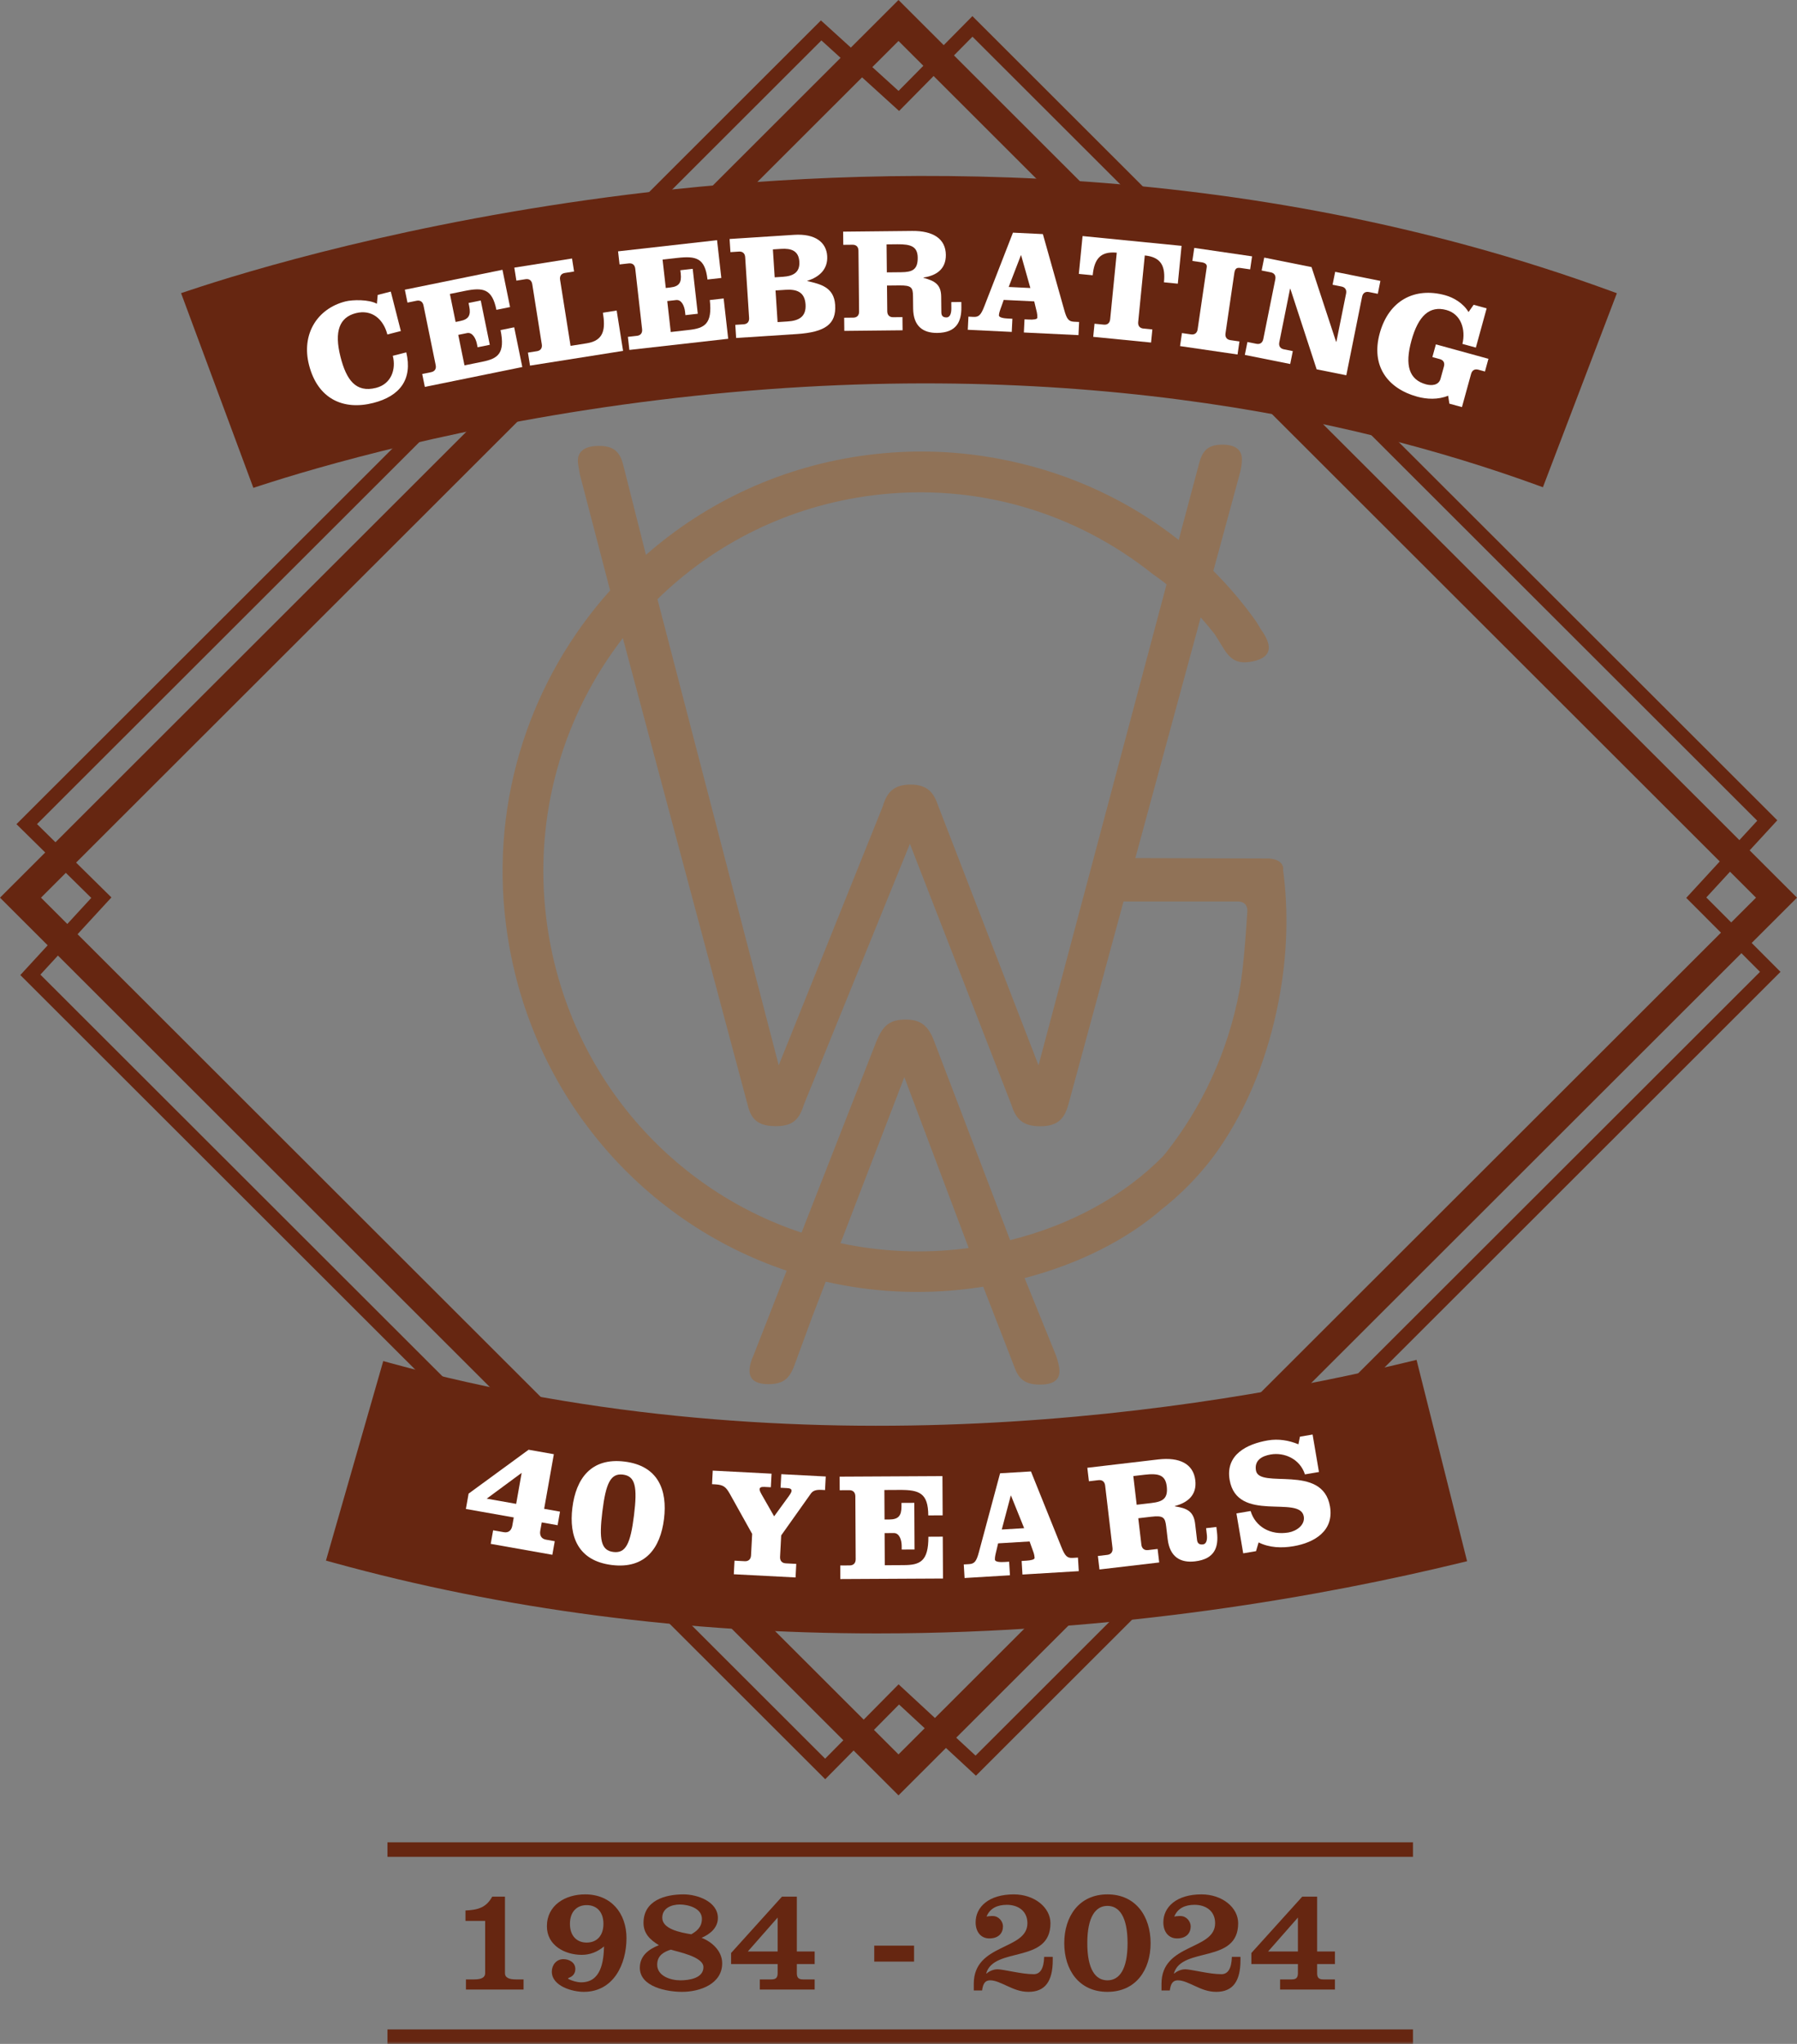 <svg width="350" height="398" viewBox="0 0 350 398" fill="none" xmlns="http://www.w3.org/2000/svg">
<rect x="0" y="0" width="350" height="398" fill="#808080" stroke="none"/>
<g clip-path="url(#clip0_153_2)">
<path d="M175 -0.001L165.72 9.269L159.891 3.976L3.206 160.483L8.807 166.004L0 174.801L9.286 184.076L3.957 189.869L159.722 345.457L160.726 346.461L166.254 340.867L175 349.603L184.243 340.371L190.08 345.775L346.785 189.248L341.172 183.619L350 174.801L340.777 165.588L346.164 159.734L190.399 4.145L189.394 3.141L183.807 8.795L175 -0.001ZM185.803 10.79L189.407 7.143L342.255 159.816L338.779 163.593L185.803 10.79ZM7.212 160.47L159.985 7.871L163.722 11.264L10.803 164.01L7.212 160.47ZM169.903 13.067L175 7.975L179.841 12.81L175.007 17.701L169.903 13.067ZM181.837 14.804L334.955 167.748L328.429 174.84L335.19 181.618L182.097 334.539L175.016 327.984L168.224 334.858L15.108 181.916L21.7 174.753L14.821 167.972L167.905 15.063L175.114 21.608L181.837 14.804ZM332.336 174.761L336.953 169.744L342.015 174.801L337.187 179.624L332.336 174.761ZM7.984 174.801L12.825 169.966L17.777 174.848L13.11 179.921L7.984 174.801ZM186.241 338.375L339.175 185.613L342.797 189.244L190.006 341.861L186.241 338.375ZM7.867 189.786L11.284 186.072L164.257 338.872L160.713 342.459L7.867 189.786ZM170.221 336.853L175.104 331.91L180.099 336.534L175 341.627L170.221 336.853Z" fill="#662611"/>
<mask id="mask0_153_2" style="mask-type:luminance" maskUnits="userSpaceOnUse" x="0" y="-1" width="350" height="399">
<path d="M0 -0.001H350V398H0V-0.001Z" fill="white"/>
</mask>
<g mask="url(#mask0_153_2)">
<path d="M313.573 56.608C241.779 30.371 169.934 31.95 122.308 37.893C79.525 43.233 48.152 52.771 36.651 56.623L35.269 57.086L49.348 95L50.637 94.579C61.234 91.118 90.021 82.561 128.348 77.878C205.801 68.397 264.011 81.632 299.206 94.404L300.512 94.878L314.916 57.098L313.573 56.608Z" fill="#662611"/>
</g>
<mask id="mask1_153_2" style="mask-type:luminance" maskUnits="userSpaceOnUse" x="0" y="-1" width="350" height="399">
<path d="M0 -0.001H350V398H0V-0.001Z" fill="white"/>
</mask>
<g mask="url(#mask1_153_2)">
<path d="M275.9 264.801L274.538 265.131C234.898 274.731 156.391 287.533 75.992 265.405L74.645 265.034L63.487 303.887L64.861 304.267C98.02 313.426 133.671 318.07 170.825 318.07C217.936 318.07 258.57 310.606 284.361 304.344L285.742 304.008L275.9 264.801Z" fill="#662611"/>
</g>
<mask id="mask2_153_2" style="mask-type:luminance" maskUnits="userSpaceOnUse" x="0" y="-1" width="350" height="399">
<path d="M0 -0.001H350V398H0V-0.001Z" fill="white"/>
</mask>
<g mask="url(#mask2_153_2)">
<path d="M73.568 57.428L76.113 56.78L78.073 64.462L75.444 65.132C74.701 62.223 72.491 60.169 69.296 60.983C66.157 61.782 65.038 64.474 66.321 69.501C67.46 73.963 69.29 76.534 73.248 75.526C76.218 74.77 77.174 71.91 76.504 69.283L79.133 68.614C80.375 73.832 77.935 77.13 72.704 78.463C66.851 79.953 61.872 77.671 60.185 71.063C58.657 65.076 61.783 60.099 67.268 58.701C68.682 58.342 71.859 58.285 73.406 59.154L73.568 57.428Z" fill="white"/>
</g>
<mask id="mask3_153_2" style="mask-type:luminance" maskUnits="userSpaceOnUse" x="0" y="-1" width="350" height="399">
<path d="M0 -0.001H350V398H0V-0.001Z" fill="white"/>
</mask>
<g mask="url(#mask3_153_2)">
<path d="M82.485 59.478C82.339 58.764 81.852 58.417 81.137 58.563L79.364 58.924L78.851 56.411L97.864 52.538L99.344 59.792L96.685 60.334C95.845 56.221 94.117 55.919 90.457 56.664L87.626 57.241L88.74 62.696L89.626 62.515C91.284 62.177 91.751 61.398 91.389 59.628L91.261 58.999L93.634 58.516L95.395 67.141L93.022 67.623L92.882 66.939C92.666 65.882 91.997 64.649 90.968 64.859L89.253 65.208L90.466 71.148L93.954 70.438C96.956 69.826 98.429 68.873 97.49 64.275L100.148 63.733L101.729 71.472L82.745 75.339L82.232 72.825L83.975 72.47C84.69 72.325 85.003 71.815 84.858 71.101L82.485 59.478Z" fill="white"/>
</g>
<mask id="mask4_153_2" style="mask-type:luminance" maskUnits="userSpaceOnUse" x="0" y="-1" width="350" height="399">
<path d="M0 -0.001H350V398H0V-0.001Z" fill="white"/>
</mask>
<g mask="url(#mask4_153_2)">
<path d="M103.229 71.196L102.826 68.663L104.584 68.385C105.305 68.27 105.64 67.776 105.526 67.056L103.667 55.339C103.553 54.619 103.082 54.251 102.361 54.366L100.574 54.648L100.172 52.115L111.412 50.336L111.813 52.87L110.027 53.152C109.306 53.266 108.972 53.762 109.086 54.482L111.127 67.35L114.268 66.852C117.726 66.305 117.922 64.002 117.429 60.893L120.109 60.468L121.356 68.327L103.229 71.196Z" fill="white"/>
</g>
<mask id="mask5_153_2" style="mask-type:luminance" maskUnits="userSpaceOnUse" x="0" y="-1" width="350" height="399">
<path d="M0 -0.001H350V398H0V-0.001Z" fill="white"/>
</mask>
<g mask="url(#mask5_153_2)">
<path d="M123.728 52.321C123.647 51.596 123.191 51.208 122.467 51.29L120.669 51.493L120.38 48.944L139.66 46.77L140.492 54.126L137.796 54.429C137.324 50.259 135.629 49.805 131.918 50.224L129.048 50.547L129.673 56.079L130.571 55.977C132.253 55.788 132.787 55.053 132.584 53.258L132.511 52.62L134.918 52.349L135.907 61.095L133.5 61.366L133.422 60.672C133.301 59.599 132.744 58.313 131.701 58.431L129.961 58.627L130.642 64.651L134.179 64.252C137.223 63.908 138.775 63.088 138.248 58.425L140.944 58.121L141.831 65.969L122.581 68.141L122.292 65.593L124.061 65.393C124.785 65.311 125.143 64.831 125.061 64.108L123.728 52.321Z" fill="white"/>
</g>
<mask id="mask6_153_2" style="mask-type:luminance" maskUnits="userSpaceOnUse" x="0" y="-1" width="350" height="399">
<path d="M0 -0.001H350V398H0V-0.001Z" fill="white"/>
</mask>
<g mask="url(#mask6_153_2)">
<path d="M151.449 62.723L153.399 62.597C155.466 62.463 157.058 61.777 156.897 59.277C156.735 56.776 155.067 56.3 153.001 56.433L151.05 56.56L151.449 62.723ZM150.884 54.001L152.485 53.898C154.465 53.77 155.822 53.069 155.686 50.947C155.548 48.824 154.113 48.333 152.134 48.461L150.534 48.564L150.884 54.001ZM145.136 50.08C145.089 49.354 144.654 48.943 143.926 48.99L142.267 49.098L142.101 46.539L154.646 45.73C158.838 45.459 160.94 47.22 161.108 49.838C161.276 52.425 159.564 53.967 157.241 54.671L157.245 54.729C159.769 55.325 162.435 55.883 162.661 59.372C162.902 63.093 160.783 64.689 155.137 65.054L143.377 65.813L143.212 63.255L144.842 63.15C145.57 63.102 145.949 62.641 145.902 61.914L145.136 50.08Z" fill="white"/>
</g>
<mask id="mask7_153_2" style="mask-type:luminance" maskUnits="userSpaceOnUse" x="0" y="-1" width="350" height="399">
<path d="M6.10352e-05 -0.001H350V398H6.10352e-05V-0.001Z" fill="white"/>
</mask>
<g mask="url(#mask7_153_2)">
<path d="M172.731 53.038L175.532 53.009C177.691 52.987 178.766 52.51 178.742 50.178C178.72 48.021 177.46 47.539 174.775 47.566L172.675 47.588L172.731 53.038ZM167.201 48.81C167.194 48.081 166.78 47.649 166.051 47.656L164.242 47.675L164.215 45.11L177.667 44.971C181.751 44.929 184.19 46.507 184.222 49.626C184.251 52.394 182.397 53.667 179.861 54.043L179.862 54.102C182.057 54.691 183.29 55.378 183.314 57.768L183.346 60.828C183.352 61.382 183.56 61.817 184.349 61.809C185.107 61.801 185.302 60.895 185.293 59.991L185.281 58.825L187.235 58.805L187.246 59.797C187.275 62.624 186.305 64.79 182.541 64.83C179.769 64.858 177.887 63.508 177.852 60.098L177.827 57.707C177.809 55.959 177.513 55.554 175.15 55.579L172.757 55.603L172.81 60.616C172.817 61.344 173.23 61.778 173.959 61.77L175.768 61.751L175.794 64.316L164.445 64.433L164.418 61.869L166.197 61.85C166.927 61.843 167.331 61.401 167.323 60.672L167.201 48.81Z" fill="white"/>
</g>
<mask id="mask8_153_2" style="mask-type:luminance" maskUnits="userSpaceOnUse" x="0" y="-1" width="350" height="399">
<path d="M0 -0.001H350V398H0V-0.001Z" fill="white"/>
</mask>
<g mask="url(#mask8_153_2)">
<path d="M196.46 55.881L200.684 56.084L198.889 49.725L198.832 49.723L196.46 55.881ZM203.12 45.584L207.282 60.37C207.779 62.173 208.167 62.6 209.187 62.65L210.177 62.698L210.054 65.258L199.419 64.745L199.543 62.184L200.417 62.227C201.291 62.269 202.025 62.187 202.041 61.867C202.055 61.576 202.041 61.255 201.945 60.812L201.435 58.688L195.491 58.4L195.086 59.548C194.715 60.551 194.577 60.982 194.558 61.389C194.536 61.855 195.552 61.992 196.338 62.029L197.183 62.071L197.059 64.632L188.493 64.218L188.617 61.657L189.607 61.705C190.627 61.754 191.055 61.366 191.723 59.619L197.292 45.303L203.12 45.584Z" fill="white"/>
</g>
<mask id="mask9_153_2" style="mask-type:luminance" maskUnits="userSpaceOnUse" x="0" y="-1" width="350" height="399">
<path d="M0 -0.001H350V398H0V-0.001Z" fill="white"/>
</mask>
<g mask="url(#mask9_153_2)">
<path d="M210.122 53.336L210.851 45.969L230.131 47.874L229.402 55.241L226.701 54.974C226.994 52.016 226.307 50.074 222.968 49.743L221.684 62.708C221.612 63.433 221.975 63.907 222.701 63.98L224.444 64.151L224.191 66.704L212.925 65.591L213.178 63.038L214.978 63.216C215.704 63.288 216.153 62.893 216.226 62.168L217.509 49.204C214.17 48.875 213.115 50.644 212.823 53.602L210.122 53.336Z" fill="white"/>
</g>
<mask id="mask10_153_2" style="mask-type:luminance" maskUnits="userSpaceOnUse" x="0" y="-1" width="350" height="399">
<path d="M0 -0.001H350V398H0V-0.001Z" fill="white"/>
</mask>
<g mask="url(#mask10_153_2)">
<path d="M243.491 52.456L241.702 52.194C240.98 52.089 240.559 52.145 240.407 53.182L238.688 64.917C238.584 65.638 238.924 66.129 239.645 66.234L241.406 66.491L241.035 69.029L229.835 67.393L230.208 64.856L231.968 65.113C232.69 65.218 233.157 64.845 233.262 64.124L235.04 51.986C235.112 51.496 234.746 51.178 234.024 51.072L232.234 50.811L232.606 48.274L243.863 49.918L243.491 52.456Z" fill="white"/>
</g>
<mask id="mask11_153_2" style="mask-type:luminance" maskUnits="userSpaceOnUse" x="0" y="-1" width="350" height="399">
<path d="M0 -0.001H350V398H0V-0.001Z" fill="white"/>
</mask>
<g mask="url(#mask11_153_2)">
<path d="M260.228 66.552L260.285 66.563L262.175 57.163C262.318 56.449 262.004 55.94 261.289 55.796L259.545 55.446L260.05 52.932L268.86 54.699L268.354 57.214L266.639 56.869C265.923 56.726 265.436 57.074 265.293 57.788L262.22 73.074L256.442 71.916L251.321 56.235L251.264 56.223L249.168 66.652C249.025 67.366 249.339 67.875 250.054 68.019L251.798 68.369L251.293 70.883L242.455 69.109L242.96 66.596L244.704 66.946C245.419 67.089 245.906 66.741 246.05 66.027L248.388 54.398C248.531 53.684 248.217 53.175 247.502 53.031L245.728 52.675L246.234 50.161L255.445 52.009L260.228 66.552Z" fill="white"/>
</g>
<mask id="mask12_153_2" style="mask-type:luminance" maskUnits="userSpaceOnUse" x="0" y="-1" width="350" height="399">
<path d="M0 -0.001H350V398H0V-0.001Z" fill="white"/>
</mask>
<g mask="url(#mask12_153_2)">
<path d="M289.222 72.344L287.927 71.988C287.225 71.796 286.714 72.109 286.522 72.811L284.741 79.273L282.294 78.602L282.054 77.054C280.075 77.87 277.869 77.748 276.04 77.245C270.189 75.637 266.995 71.192 268.729 64.899C270.478 58.548 275.49 55.845 281.482 57.492C283.113 57.941 284.991 59.031 286.026 60.766L287.022 59.347L289.554 60.043L287.449 67.686L284.832 66.967C285.514 64.162 284.559 61.149 281.718 60.368C278.454 59.471 276.242 61.462 274.903 66.323C273.564 71.184 274.468 73.942 277.732 74.839C278.801 75.132 280.211 75.066 280.575 73.746L281.233 71.358C281.426 70.655 281.148 70.126 280.445 69.932L278.983 69.53L279.664 67.057L289.903 69.871L289.222 72.344Z" fill="white"/>
</g>
<mask id="mask13_153_2" style="mask-type:luminance" maskUnits="userSpaceOnUse" x="0" y="-1" width="350" height="399">
<path d="M0 -0.001H350V398H0V-0.001Z" fill="white"/>
</mask>
<g mask="url(#mask13_153_2)">
<path d="M150.275 286.963L150.137 289.606L148.904 289.542C148.333 289.512 147.966 289.613 147.947 289.974C147.93 290.304 148.207 290.77 148.345 291.019L150.776 295.271L153.667 291.295C153.83 291.063 154.154 290.627 154.171 290.297C154.19 289.937 153.866 289.799 153.264 289.768L152.031 289.704L152.169 287.061L160.829 287.511L160.691 290.155L160.06 290.122C158.977 290.065 158.365 290.244 157.942 290.825L152.151 298.987L151.933 303.161C151.894 303.911 152.291 304.384 153.043 304.424L155.088 304.529L154.95 307.173L142.922 306.547L143.06 303.904L145.045 304.008C145.797 304.047 146.24 303.618 146.28 302.867L146.498 298.692L142.141 290.876C141.395 289.573 140.936 289.128 139.312 289.043L138.681 289.01L138.819 286.367L150.275 286.963Z" fill="white"/>
</g>
<mask id="mask14_153_2" style="mask-type:luminance" maskUnits="userSpaceOnUse" x="0" y="-1" width="350" height="399">
<path d="M0 -0.001H350V398H0V-0.001Z" fill="white"/>
</mask>
<g mask="url(#mask14_153_2)">
<path d="M166.595 291.377C166.591 290.625 166.168 290.176 165.415 290.179L163.548 290.19L163.534 287.542L183.558 287.437L183.599 295.078L180.799 295.093C180.776 290.761 179.085 290.108 175.231 290.128L172.25 290.144L172.28 295.888L173.214 295.884C174.96 295.875 175.59 295.18 175.579 293.315L175.576 292.653L178.075 292.64L178.123 301.724L175.624 301.737L175.62 301.015C175.614 299.902 175.185 298.52 174.101 298.526L172.294 298.536L172.327 304.792L176.001 304.772C179.163 304.756 180.845 304.086 180.82 299.243L183.621 299.228L183.663 307.38L163.669 307.484L163.655 304.838L165.491 304.828C166.244 304.824 166.664 304.37 166.66 303.619L166.595 291.377Z" fill="white"/>
</g>
<mask id="mask15_153_2" style="mask-type:luminance" maskUnits="userSpaceOnUse" x="0" y="-1" width="350" height="399">
<path d="M6.10352e-05 -0.001H350V398H6.10352e-05V-0.001Z" fill="white"/>
</mask>
<g mask="url(#mask15_153_2)">
<path d="M195.114 297.836L199.472 297.575L196.919 291.25L196.859 291.254L195.114 297.836ZM200.797 286.528L206.72 301.237C207.433 303.031 207.878 303.426 208.931 303.364L209.953 303.302L210.112 305.944L199.141 306.603L198.982 303.961L199.884 303.907C200.785 303.853 201.53 303.688 201.51 303.357C201.491 303.057 201.442 302.729 201.295 302.286L200.533 300.162L194.402 300.531L194.113 301.753C193.846 302.824 193.753 303.282 193.779 303.701C193.807 304.182 194.865 304.209 195.676 304.16L196.548 304.108L196.707 306.75L187.87 307.281L187.711 304.638L188.733 304.578C189.786 304.515 190.181 304.069 190.671 302.201L194.786 286.889L200.797 286.528Z" fill="white"/>
</g>
<mask id="mask16_153_2" style="mask-type:luminance" maskUnits="userSpaceOnUse" x="0" y="-1" width="350" height="399">
<path d="M0 -0.001H350V398H0V-0.001Z" fill="white"/>
</mask>
<g mask="url(#mask16_153_2)">
<path d="M221.391 293.014L224.263 292.677C226.476 292.418 227.526 291.809 227.245 289.419C226.984 287.208 225.639 286.851 222.887 287.175L220.733 287.427L221.391 293.014ZM215.25 289.284C215.162 288.536 214.691 288.137 213.943 288.225L212.088 288.443L211.779 285.814L225.568 284.194C229.756 283.702 232.432 285.053 232.808 288.251C233.142 291.088 231.379 292.598 228.819 293.263L228.826 293.323C231.143 293.686 232.484 294.255 232.773 296.705L233.142 299.843C233.209 300.41 233.471 300.834 234.279 300.739C235.056 300.648 235.157 299.697 235.047 298.771L234.907 297.576L236.911 297.341L237.03 298.356C237.371 301.254 236.615 303.585 232.756 304.038C229.916 304.371 227.836 303.193 227.424 299.697L227.135 297.247C226.924 295.454 226.576 295.071 224.153 295.356L221.7 295.644L222.305 300.783C222.393 301.529 222.865 301.929 223.613 301.841L225.467 301.623L225.777 304.252L214.142 305.619L213.832 302.99L215.656 302.775C216.404 302.688 216.77 302.19 216.683 301.443L215.25 289.284Z" fill="white"/>
</g>
<mask id="mask17_153_2" style="mask-type:luminance" maskUnits="userSpaceOnUse" x="0" y="-1" width="350" height="399">
<path d="M0 -0.001H350V398H0V-0.001Z" fill="white"/>
</mask>
<g mask="url(#mask17_153_2)">
<path d="M256.892 286.637L254.16 287.101C253.186 284.061 250.127 282.78 247.514 283.223C245.791 283.515 244.283 284.35 244.621 286.338C245.256 290.075 257.605 284.899 259.042 293.353C259.848 298.099 256.022 300.396 251.924 301.09C249.638 301.478 247.241 301.396 245.138 300.349L244.634 302.052L242.138 302.474L240.818 294.703L243.579 294.235C244.495 297.284 247.447 299.011 250.951 298.417C252.495 298.155 254.22 296.978 253.932 295.287C253.212 291.045 240.938 296.666 239.491 288.153C238.66 283.259 242.857 281.174 246.956 280.479C248.975 280.137 251.016 280.462 252.89 281.243L253.188 279.759L255.652 279.34L256.892 286.637Z" fill="white"/>
</g>
<mask id="mask18_153_2" style="mask-type:luminance" maskUnits="userSpaceOnUse" x="0" y="-1" width="350" height="399">
<path d="M0 -0.001H350V398H0V-0.001Z" fill="white"/>
</mask>
<g mask="url(#mask18_153_2)">
<path d="M100.533 292.843L101.606 286.801L94.799 291.828L100.533 292.843ZM91.27 290.846L102.958 282.301L107.872 283.172L105.984 293.808L109.072 294.355L108.602 296.999L105.515 296.452L105.23 298.057C105.073 298.938 105.403 299.646 106.348 299.813L108.049 300.115L107.58 302.758L95.577 300.631L96.046 297.989L98.126 298.357C99.07 298.524 99.624 297.973 99.78 297.092L100.065 295.487L90.739 293.835L91.27 290.846Z" fill="white"/>
</g>
<mask id="mask19_153_2" style="mask-type:luminance" maskUnits="userSpaceOnUse" x="0" y="-1" width="350" height="399">
<path d="M0 -0.001H350V398H0V-0.001Z" fill="white"/>
</mask>
<g mask="url(#mask19_153_2)">
<path d="M119.471 302.211C121.884 302.51 122.798 300.594 123.483 295.076C124.168 289.558 123.752 287.446 121.34 287.146C118.927 286.848 118.008 288.795 117.324 294.313C116.639 299.832 117.058 301.912 119.471 302.211ZM129.324 295.799C128.624 301.444 125.696 305.557 119.156 304.748C112.616 303.938 110.781 299.235 111.482 293.591C112.182 287.945 115.115 283.8 121.654 284.61C128.195 285.42 130.025 290.154 129.324 295.799Z" fill="white"/>
</g>
<mask id="mask20_153_2" style="mask-type:luminance" maskUnits="userSpaceOnUse" x="0" y="-1" width="350" height="399">
<path d="M0 -0.001H350V398H0V-0.001Z" fill="white"/>
</mask>
<g mask="url(#mask20_153_2)">
<path d="M90.752 387.417V385.444H92.398C93.715 385.444 94.493 385.085 94.493 384.248V374.055H90.662V372.022C93.086 371.903 94.673 371.484 95.869 369.333H98.353V384.248C98.353 385.085 99.131 385.444 100.448 385.444H101.974V387.417H90.752Z" fill="#662611"/>
</g>
<mask id="mask21_153_2" style="mask-type:luminance" maskUnits="userSpaceOnUse" x="0" y="-1" width="350" height="399">
<path d="M0 -0.001H350V398H0V-0.001Z" fill="white"/>
</mask>
<g mask="url(#mask21_153_2)">
<path d="M117.531 374.623C117.531 372.262 116.184 370.977 114.269 370.977C112.354 370.977 111.007 372.262 111.007 374.623C111.007 376.985 112.354 378.27 114.269 378.27C116.184 378.27 117.531 376.985 117.531 374.623ZM113.701 387.865C111.486 387.865 107.477 386.759 107.477 383.919C107.477 382.634 108.374 381.498 109.721 381.498C110.858 381.498 112.055 382.125 112.055 383.412C112.055 384.338 111.516 384.906 110.678 385.175V385.354C111.426 385.713 112.354 386.012 113.192 386.012C117.053 386.012 117.561 382.036 117.651 379.017C116.394 380.064 114.957 380.661 113.311 380.661C109.99 380.661 106.519 378.808 106.519 375.101C106.519 371.006 110.08 368.883 113.97 368.883C119.057 368.883 122.02 372.59 122.02 377.403C122.02 382.515 119.476 387.865 113.701 387.865Z" fill="#662611"/>
</g>
<mask id="mask22_153_2" style="mask-type:luminance" maskUnits="userSpaceOnUse" x="0" y="-1" width="350" height="399">
<path d="M0 -0.001H350V398H0V-0.001Z" fill="white"/>
</mask>
<g mask="url(#mask22_153_2)">
<path d="M134.644 376.656C135.602 376.088 136.709 375.341 136.709 373.637C136.709 371.574 134.046 370.856 132.4 370.856C130.814 370.856 128.988 371.544 128.988 373.428C128.988 375.61 132.4 376.297 134.644 376.656ZM132.52 385.623C134.256 385.623 137.008 385.204 137.008 383.053C137.008 380.99 131.921 380.064 130.664 379.645C129.437 380.033 128.001 380.691 128.001 382.574C128.001 384.786 130.605 385.623 132.52 385.623ZM128.33 378.778C126.655 377.761 125.338 376.536 125.338 374.444C125.338 370.08 129.497 368.884 133.148 368.884C135.781 368.884 139.821 370.259 139.821 373.487C139.821 375.4 138.266 376.656 136.649 377.343C138.714 378.151 140.66 379.943 140.66 382.305C140.66 386.31 136.35 387.865 132.849 387.865C129.916 387.865 124.619 386.908 124.619 383.172C124.619 380.84 126.355 379.555 128.33 378.778Z" fill="#662611"/>
</g>
<mask id="mask23_153_2" style="mask-type:luminance" maskUnits="userSpaceOnUse" x="0" y="-1" width="350" height="399">
<path d="M0 -0.001H350V398H0V-0.001Z" fill="white"/>
</mask>
<g mask="url(#mask23_153_2)">
<path d="M145.653 380.003H151.459V373.397L145.653 380.003ZM142.392 382.455V380.302L152.297 369.333H155.2V380.003H158.671V382.455H155.2V384.248C155.2 385.115 155.559 385.444 156.397 385.444H158.671V387.417H147.988V385.444H150.262C151.099 385.444 151.459 385.115 151.459 384.248V382.455H142.392Z" fill="#662611"/>
</g>
<mask id="mask24_153_2" style="mask-type:luminance" maskUnits="userSpaceOnUse" x="0" y="-1" width="350" height="399">
<path d="M0 -0.001H350V398H0V-0.001Z" fill="white"/>
</mask>
<g mask="url(#mask24_153_2)">
<path d="M170.276 378.868H178.027V381.977H170.276V378.868Z" fill="#662611"/>
</g>
<mask id="mask25_153_2" style="mask-type:luminance" maskUnits="userSpaceOnUse" x="0" y="-1" width="350" height="399">
<path d="M0 -0.001H350V398H0V-0.001Z" fill="white"/>
</mask>
<g mask="url(#mask25_153_2)">
<path d="M189.662 387.596V386.281C189.662 378.36 200.107 379.824 200.107 374.504C200.107 372.053 198.221 370.917 196.097 370.917C194.331 370.917 192.805 371.544 192.147 373.218C192.356 373.159 192.566 373.128 192.745 373.128C192.955 373.099 193.134 373.099 193.344 373.099C194.541 373.099 195.349 374.175 195.349 375.101C195.349 376.417 194.511 377.463 192.685 377.463C191.099 377.463 190.022 376.238 190.022 374.324C190.022 371.335 192.596 368.884 197.444 368.884C201.513 368.884 204.596 371.455 204.596 374.504C204.596 382.455 193.643 378.987 192.087 384.248L192.147 384.309C192.596 383.89 193.433 383.471 194.302 383.471C194.81 383.471 196.037 383.71 197.354 383.95C198.671 384.188 200.077 384.428 201.334 384.428C202.59 384.428 203.309 383.352 203.369 381.05H205.045V381.677C205.045 385.863 203.518 387.865 200.317 387.865C198.7 387.865 197.414 387.297 196.186 386.729C194.99 386.191 193.883 385.623 192.865 385.623C191.638 385.623 191.429 386.639 191.279 387.596H189.662Z" fill="#662611"/>
</g>
<mask id="mask26_153_2" style="mask-type:luminance" maskUnits="userSpaceOnUse" x="0" y="-1" width="350" height="399">
<path d="M0 -0.001H350V398H0V-0.001Z" fill="white"/>
</mask>
<g mask="url(#mask26_153_2)">
<path d="M215.694 385.623C217.998 385.623 219.614 383.531 219.614 378.389C219.614 373.248 217.998 371.125 215.694 371.125C213.39 371.125 211.773 373.248 211.773 378.389C211.773 383.531 213.39 385.623 215.694 385.623ZM215.694 368.884C221.23 368.884 224.103 373.188 224.103 378.389C224.103 383.591 221.23 387.865 215.694 387.865C210.158 387.865 207.285 383.591 207.285 378.389C207.285 373.188 210.158 368.884 215.694 368.884Z" fill="#662611"/>
</g>
<mask id="mask27_153_2" style="mask-type:luminance" maskUnits="userSpaceOnUse" x="0" y="-1" width="350" height="399">
<path d="M0 -0.001H350V398H0V-0.001Z" fill="white"/>
</mask>
<g mask="url(#mask27_153_2)">
<path d="M226.224 387.596V386.281C226.224 378.36 236.668 379.824 236.668 374.504C236.668 372.053 234.783 370.917 232.658 370.917C230.892 370.917 229.367 371.544 228.708 373.218C228.917 373.159 229.127 373.128 229.306 373.128C229.516 373.099 229.696 373.099 229.905 373.099C231.102 373.099 231.91 374.175 231.91 375.101C231.91 376.417 231.072 377.463 229.246 377.463C227.66 377.463 226.583 376.238 226.583 374.324C226.583 371.335 229.157 368.884 234.005 368.884C238.074 368.884 241.157 371.455 241.157 374.504C241.157 382.455 230.204 378.987 228.648 384.248L228.708 384.309C229.157 383.89 229.994 383.471 230.863 383.471C231.371 383.471 232.598 383.71 233.915 383.95C235.232 384.188 236.638 384.428 237.895 384.428C239.152 384.428 239.87 383.352 239.93 381.05H241.606V381.677C241.606 385.863 240.08 387.865 236.878 387.865C235.261 387.865 233.975 387.297 232.748 386.729C231.551 386.191 230.444 385.623 229.427 385.623C228.2 385.623 227.99 386.639 227.84 387.596H226.224Z" fill="#662611"/>
</g>
<mask id="mask28_153_2" style="mask-type:luminance" maskUnits="userSpaceOnUse" x="0" y="-1" width="350" height="399">
<path d="M0 -0.001H350V398H0V-0.001Z" fill="white"/>
</mask>
<g mask="url(#mask28_153_2)">
<path d="M246.988 380.003H252.793V373.397L246.988 380.003ZM243.726 382.455V380.302L253.632 369.333H256.535V380.003H260.006V382.455H256.535V384.248C256.535 385.115 256.893 385.444 257.731 385.444H260.006V387.417H249.322V385.444H251.597C252.434 385.444 252.793 385.115 252.793 384.248V382.455H243.726Z" fill="#662611"/>
</g>
<mask id="mask29_153_2" style="mask-type:luminance" maskUnits="userSpaceOnUse" x="0" y="-1" width="350" height="399">
<path d="M0 -0.001H350V398H0V-0.001Z" fill="white"/>
</mask>
<g mask="url(#mask29_153_2)">
<path d="M275.201 398H75.467V395.18H275.201V398Z" fill="#662611"/>
</g>
<mask id="mask30_153_2" style="mask-type:luminance" maskUnits="userSpaceOnUse" x="0" y="-1" width="350" height="399">
<path d="M0 -0.001H350V398H0V-0.001Z" fill="white"/>
</mask>
<g mask="url(#mask30_153_2)">
<path d="M275.201 361.568H75.467V358.748H275.201V361.568Z" fill="#662611"/>
</g>
<mask id="mask31_153_2" style="mask-type:luminance" maskUnits="userSpaceOnUse" x="0" y="-1" width="350" height="399">
<path d="M0 -0.001H350V398H0V-0.001Z" fill="white"/>
</mask>
<g mask="url(#mask31_153_2)">
<path d="M227.071 224.487L226.492 225.182C218.917 232.875 208.521 238.567 196.74 241.489L182.024 202.958C180.864 199.733 179.333 198.532 176.389 198.536C173.366 198.534 171.965 199.603 170.629 202.943L156.115 240.028C130.054 231.403 110.119 208.275 106.42 179.031C103.851 158.708 109.711 139.244 121.311 124.256L145.564 214.949C145.999 216.87 146.706 218.269 148.465 218.909C149.16 219.162 150.022 219.296 151.092 219.296C154.593 219.298 155.699 217.85 156.611 215.002L177.221 164.321L196.939 215.002C197.808 217.733 199.011 219.313 202.582 219.315C206.202 219.317 207.381 217.662 208.11 214.989L218.829 175.544C224.588 175.542 239.164 175.536 241.025 175.538C243.069 175.538 242.98 177.234 242.929 177.643C242.929 177.643 242.351 187.963 241.394 192.996C239.119 204.956 234.083 215.62 227.071 224.487ZM163.711 242.079L176.138 209.753L188.669 243.019C188.482 243.044 188.298 243.076 188.111 243.1C179.709 244.16 171.499 243.741 163.711 242.079ZM169.985 96.454C190.417 93.877 209.649 99.937 224.494 111.768C224.626 111.874 226.435 113.114 227.209 113.792L202.271 207.44L182.753 156.97C181.892 154.386 180.689 152.784 177.355 152.782C174.372 152.782 172.808 153.999 171.965 156.942L151.672 207.436L128.056 116.675C139.048 105.921 153.499 98.535 169.985 96.454ZM249.096 194.632C250.727 186.063 250.99 177.389 249.898 169.356L249.949 169.297C249.949 167.19 247.092 167.169 247.092 167.169L221.128 167.09L233.859 120.232C234.802 121.293 235.712 122.38 236.591 123.494L238.483 126.548C239.191 127.6 239.912 128.367 240.92 128.734C241.709 129.021 242.673 129.062 243.948 128.8C246.359 128.306 247.406 127.194 247.056 125.498C246.866 124.574 246.227 123.402 245.694 122.725L244.707 121.093L244.687 121.125C244.7 121.104 244.707 121.093 244.707 121.093C242.191 117.525 239.375 114.217 236.326 111.161L241.5 92.118C241.739 91.287 241.884 90.288 241.886 89.444C241.886 88.571 241.6 87.885 241.038 87.404C240.392 86.852 239.413 86.586 238.053 86.588C235.051 86.586 234.109 87.998 233.499 90.43L229.574 105.143C220.072 97.632 208.812 92.339 196.557 89.738C196.287 89.679 196.012 89.634 195.739 89.579C194.911 89.41 194.086 89.233 193.251 89.093L193.246 89.103C185.418 87.751 177.312 87.547 169.168 88.575C152.446 90.686 137.584 97.726 125.809 108.046L121.424 90.685C120.755 87.875 119.457 86.829 116.63 86.829C113.083 86.829 112.549 88.616 112.549 89.681C112.549 90.207 112.665 90.834 112.773 91.439C112.826 91.731 112.88 92.022 112.929 92.35L118.83 114.976C103.524 132.055 95.44 155.458 98.544 180.003C102.622 212.277 124.522 237.817 153.215 247.436L146.76 263.93C146.374 264.701 145.984 265.972 145.982 266.918C145.982 267.764 146.284 268.416 146.883 268.857C147.09 269.008 147.331 269.133 147.606 269.234C148.156 269.432 148.845 269.532 149.691 269.532C152.652 269.532 153.729 268.32 154.599 266.213L158.208 256.389L160.828 249.575C169.767 251.612 179.233 252.15 188.927 250.926C189.788 250.817 190.647 250.693 191.502 250.559L197.615 266.29C198.461 268.682 199.84 269.615 202.52 269.615C203.848 269.617 204.801 269.397 205.434 268.946C206.044 268.509 206.355 267.857 206.355 267.008C206.355 266.313 206.144 265.325 205.72 264.055L199.561 248.877C209.993 246.15 219.443 241.468 226.487 235.299C226.487 235.299 232.544 230.796 237.449 223.654C243.219 215.249 247.058 205.348 249.096 194.632Z" fill="#907257"/>
</g>
</g>
<defs>
<clipPath id="clip0_153_2">
<rect width="350" height="398" fill="white"/>
</clipPath>
</defs>
</svg>
